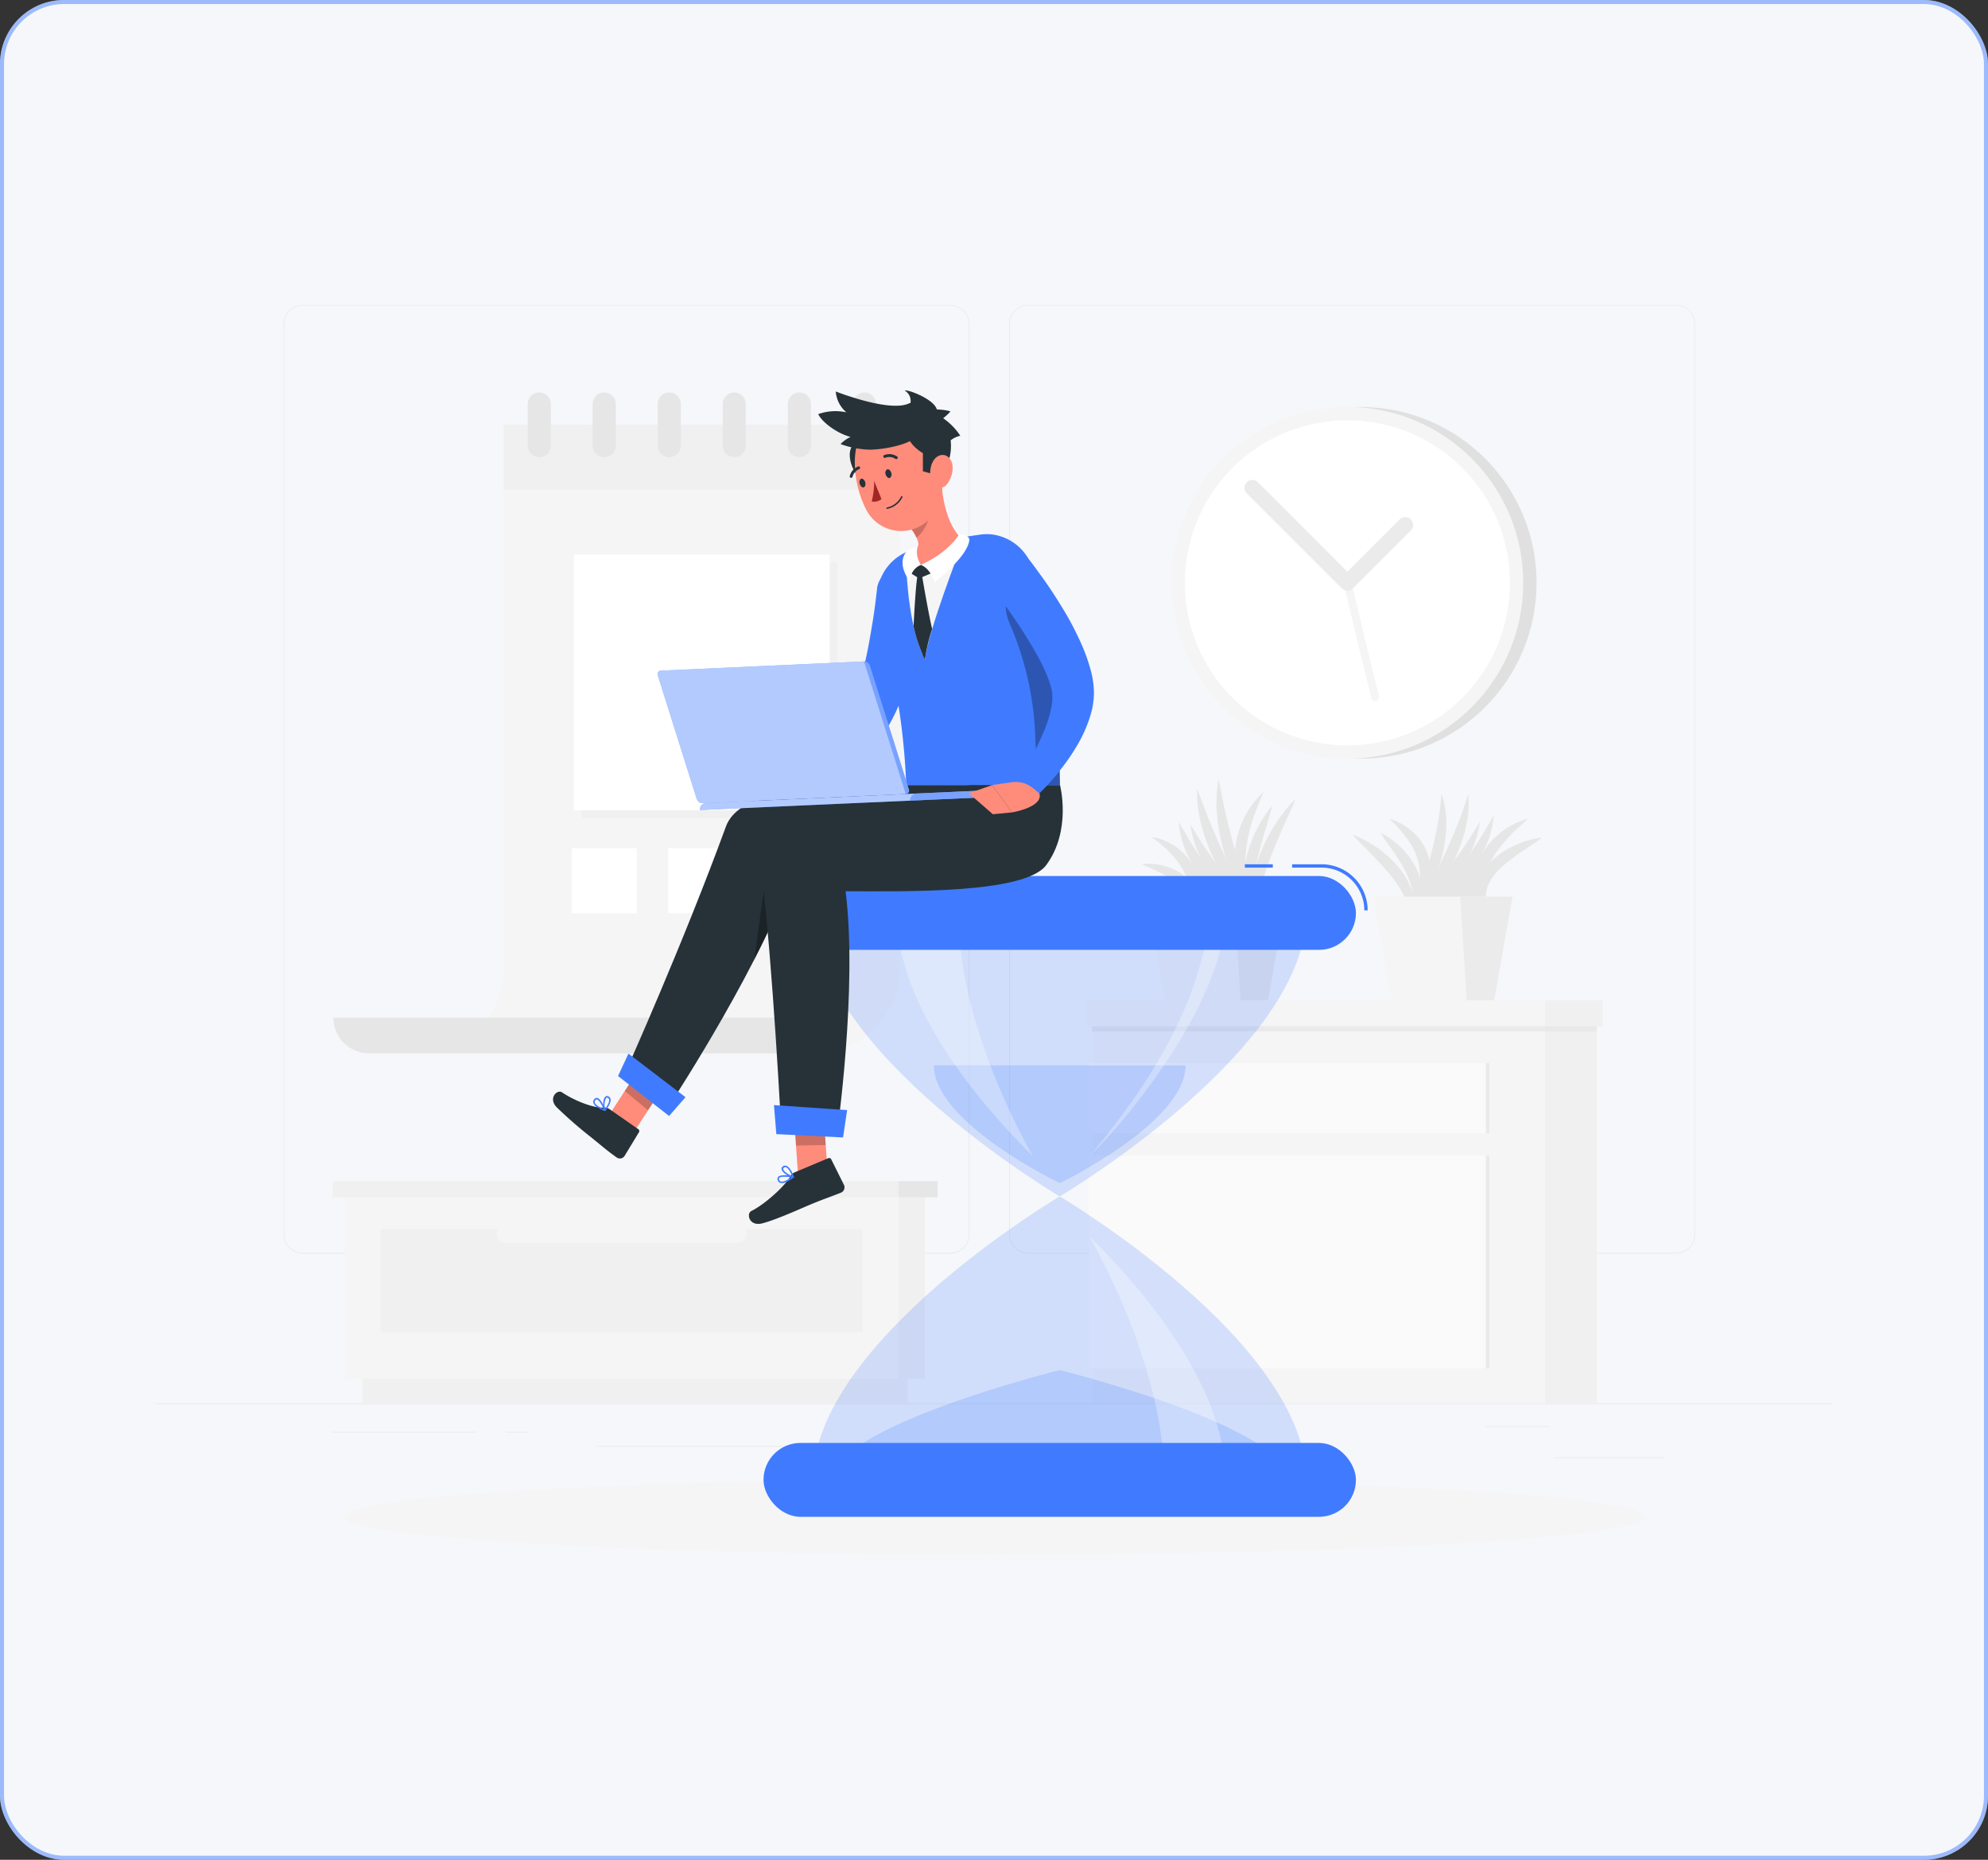 <svg xmlns="http://www.w3.org/2000/svg" width="496" height="464" viewBox="0 0 496 464">
  <rect x="0" y="0" width="496" height="464" fill="#333333" stroke="none"/>
  <g id="Group_12711" data-name="Group 12711" transform="translate(-1072 -2729)">
    <g id="Rectangle_27417" data-name="Rectangle 27417" transform="translate(1072 2729)" fill="#f5f7fa" stroke="rgba(64,123,255,0.49)" stroke-width="1">
      <rect width="496" height="464" rx="16" stroke="none"/>
      <rect x="0.5" y="0.5" width="495" height="463" rx="15.5" fill="none"/>
    </g>
    <g id="Work_time-rafiki" data-name="Work time-rafiki" transform="translate(1110.759 2750.09)">
      <g id="freepik--background-complete--inject-2" transform="translate(0 55)">
        <rect id="Rectangle_27425" data-name="Rectangle 27425" width="418.482" height="0.209" transform="translate(0 274.022)" fill="#ebebeb"/>
        <rect id="Rectangle_27426" data-name="Rectangle 27426" width="27.72" height="0.209" transform="translate(348.83 287.489)" fill="#ebebeb"/>
        <rect id="Rectangle_27427" data-name="Rectangle 27427" width="7.273" height="0.209" transform="translate(269.946 289.766)" fill="#ebebeb"/>
        <rect id="Rectangle_27428" data-name="Rectangle 27428" width="16.061" height="0.209" transform="translate(331.932 279.722)" fill="#ebebeb"/>
        <rect id="Rectangle_27429" data-name="Rectangle 27429" width="36.149" height="0.209" transform="translate(43.907 281.128)" fill="#ebebeb"/>
        <rect id="Rectangle_27430" data-name="Rectangle 27430" width="5.298" height="0.209" transform="translate(87.513 281.128)" fill="#ebebeb"/>
        <rect id="Rectangle_27431" data-name="Rectangle 27431" width="78.407" height="0.209" transform="translate(110.036 284.66)" fill="#ebebeb"/>
        <path id="Path_54044" data-name="Path 54044" d="M204.59,291.694H42.981a4.779,4.779,0,0,1-4.771-4.779V59.737A4.779,4.779,0,0,1,42.981,55H204.59a4.779,4.779,0,0,1,4.779,4.779V286.915A4.779,4.779,0,0,1,204.59,291.694ZM42.981,55.167a4.57,4.57,0,0,0-4.561,4.57V286.915a4.57,4.57,0,0,0,4.561,4.57H204.59a4.578,4.578,0,0,0,4.57-4.57V59.737a4.578,4.578,0,0,0-4.57-4.57Z" transform="translate(-6.23 -55)" fill="#ebebeb"/>
        <path id="Path_54045" data-name="Path 54045" d="M420.9,291.694H259.279a4.787,4.787,0,0,1-4.779-4.779V59.737A4.787,4.787,0,0,1,259.279,55H420.9a4.779,4.779,0,0,1,4.762,4.737V286.915A4.779,4.779,0,0,1,420.9,291.694ZM259.279,55.167a4.578,4.578,0,0,0-4.57,4.57V286.915a4.578,4.578,0,0,0,4.57,4.57H420.9a4.578,4.578,0,0,0,4.57-4.57V59.737a4.578,4.578,0,0,0-4.57-4.57Z" transform="translate(-41.492 -55)" fill="#ebebeb"/>
        <circle id="Ellipse_4306" data-name="Ellipse 4306" cx="43.874" cy="43.874" r="43.874" transform="translate(256.865 25.452)" fill="#e0e0e0"/>
        <circle id="Ellipse_4307" data-name="Ellipse 4307" cx="43.874" cy="43.874" r="43.874" transform="translate(253.533 25.452)" fill="#f5f5f5"/>
        <circle id="Ellipse_4308" data-name="Ellipse 4308" cx="40.551" cy="40.551" r="40.551" transform="translate(240.064 69.331) rotate(-45)" fill="#fff"/>
        <path id="Path_54046" data-name="Path 54046" d="M362.064,167.158a.979.979,0,0,1-.954-.753L354.2,137.881a.988.988,0,0,1,1.917-.469l6.9,28.532a.988.988,0,0,1-.728,1.188,1.037,1.037,0,0,1-.226.025Z" transform="translate(-57.743 -68.32)" fill="#f5f5f5"/>
        <path id="Path_54047" data-name="Path 54047" d="M350.335,134.792a1.959,1.959,0,0,1-1.389-.578l-23.728-23.728a1.968,1.968,0,0,1,2.787-2.779l22.33,22.339,13.032-13.032a1.968,1.968,0,1,1,2.779,2.787l-14.421,14.413A1.967,1.967,0,0,1,350.335,134.792Z" transform="translate(-52.928 -63.499)" fill="#ebebeb"/>
        <rect id="Rectangle_27432" data-name="Rectangle 27432" width="6.612" height="45.28" transform="translate(192 267.912) rotate(180)" fill="#f0f0f0"/>
        <rect id="Rectangle_27433" data-name="Rectangle 27433" width="135.99" height="6.11" transform="translate(187.639 274.022) rotate(180)" fill="#f0f0f0"/>
        <rect id="Rectangle_27434" data-name="Rectangle 27434" width="138.108" height="45.28" transform="translate(47.28 222.633)" fill="#f5f5f5"/>
        <rect id="Rectangle_27435" data-name="Rectangle 27435" width="120.238" height="25.862" transform="translate(56.211 230.517)" fill="#f0f0f0"/>
        <rect id="Rectangle_27436" data-name="Rectangle 27436" width="62.471" height="4.335" rx="2.168" transform="translate(147.574 233.974) rotate(180)" fill="#f5f5f5"/>
        <rect id="Rectangle_27437" data-name="Rectangle 27437" width="141.137" height="4.043" transform="translate(185.388 222.633) rotate(180)" fill="#f0f0f0"/>
        <rect id="Rectangle_27438" data-name="Rectangle 27438" width="9.784" height="4.043" transform="translate(185.388 218.59)" fill="#e6e6e6"/>
        <rect id="Rectangle_27439" data-name="Rectangle 27439" width="12.889" height="99.197" transform="translate(346.746 174.825)" fill="#f0f0f0"/>
        <rect id="Rectangle_27440" data-name="Rectangle 27440" width="112.814" height="99.197" transform="translate(346.746 274.022) rotate(180)" fill="#f5f5f5"/>
        <rect id="Rectangle_27441" data-name="Rectangle 27441" width="99.046" height="53.055" transform="translate(331.949 265.309) rotate(180)" fill="#fafafa"/>
        <rect id="Rectangle_27442" data-name="Rectangle 27442" width="99.046" height="17.467" transform="translate(331.949 206.63) rotate(180)" fill="#fafafa"/>
        <rect id="Rectangle_27443" data-name="Rectangle 27443" width="0.887" height="53.055" transform="translate(331.949 212.254)" fill="#e6e6e6" opacity="0.7"/>
        <rect id="Rectangle_27444" data-name="Rectangle 27444" width="0.887" height="17.467" transform="translate(331.949 189.162)" fill="#e6e6e6" opacity="0.7"/>
        <rect id="Rectangle_27445" data-name="Rectangle 27445" width="125.988" height="2.243" transform="translate(233.647 179.01)" fill="#e6e6e6" opacity="0.7"/>
        <rect id="Rectangle_27446" data-name="Rectangle 27446" width="14.396" height="6.486" transform="translate(346.746 173.469)" fill="#f0f0f0"/>
        <rect id="Rectangle_27447" data-name="Rectangle 27447" width="114.321" height="6.486" transform="translate(346.746 179.956) rotate(180)" fill="#f5f5f5"/>
        <path id="Path_54048" data-name="Path 54048" d="M328.6,233.385a10.42,10.42,0,0,1-1.507-4.034,20.339,20.339,0,0,1-.218-4.335,28.58,28.58,0,0,1,1.825-8.42,41.708,41.708,0,0,1,1.674-3.934c.67-1.255,1.339-2.511,2.092-3.708s1.582-2.352,2.436-3.473a33.665,33.665,0,0,1,2.812-3.18,41.254,41.254,0,0,1-1.674,3.892c-.611,1.272-1.088,2.553-1.674,3.791l-1.624,3.766-.745,1.9-.385.946-.335.954a51.7,51.7,0,0,0-2.268,7.734,29.061,29.061,0,0,0-.586,3.992A15.443,15.443,0,0,0,328.6,233.385Z" transform="translate(-53.287 -79.015)" fill="#e6e6e6"/>
        <path id="Path_54049" data-name="Path 54049" d="M307.006,238.746a21.551,21.551,0,0,0-.527-6.018,11.936,11.936,0,0,0-2.452-4.888,16.513,16.513,0,0,0-4.419-3.482c-1.716-1-3.607-1.774-5.557-2.7a15.317,15.317,0,0,1,6.428.686,13.986,13.986,0,0,1,3.047,1.423,12.279,12.279,0,0,1,2.62,2.268,10.629,10.629,0,0,1,2.511,6.386,10.805,10.805,0,0,1-1.649,6.319Z" transform="translate(-47.94 -82.158)" fill="#e6e6e6"/>
        <path id="Path_54050" data-name="Path 54050" d="M308.192,237.144a55.491,55.491,0,0,0-.661-7.031,27.52,27.52,0,0,0-1.833-6.453,20.314,20.314,0,0,0-3.549-5.557,32.566,32.566,0,0,0-5.29-4.553,14.588,14.588,0,0,1,6.779,2.946,15.451,15.451,0,0,1,4.612,6.06,18.162,18.162,0,0,1,1.448,7.39A17.459,17.459,0,0,1,308.192,237.144Z" transform="translate(-48.399 -80.849)" fill="#e6e6e6"/>
        <path id="Path_54051" data-name="Path 54051" d="M325.767,230.061a39.337,39.337,0,0,1-4.6-7.625,54.685,54.685,0,0,1-3.105-8.37,47.464,47.464,0,0,1-1.615-8.8,32.532,32.532,0,0,1,.41-8.922c.611,2.938,1.08,5.775,1.749,8.6s1.339,5.6,2.134,8.37,1.6,5.541,2.461,8.311S324.939,227.2,325.767,230.061Z" transform="translate(-51.569 -78.043)" fill="#e6e6e6"/>
        <path id="Path_54052" data-name="Path 54052" d="M324.072,230.313a40.173,40.173,0,0,1-5.507-6.7,55.455,55.455,0,0,1-4.185-7.591,47.041,47.041,0,0,1-2.879-8.211,32.03,32.03,0,0,1-.962-8.646c1.055,2.729,1.967,5.373,3.047,7.976s2.151,5.181,3.348,7.734,2.352,5.1,3.574,7.658S322.908,227.652,324.072,230.313Z" transform="translate(-50.627 -78.505)" fill="#e6e6e6"/>
        <path id="Path_54053" data-name="Path 54053" d="M326.863,234.74a31.388,31.388,0,0,1-6.486-4.57,42.306,42.306,0,0,1-5.382-5.859,36.6,36.6,0,0,1-4.185-6.8,25.739,25.739,0,0,1-2.26-7.625c1.44,2.251,2.712,4.453,4.185,6.553s2.9,4.185,4.461,6.185,3.13,4.009,4.754,6S325.222,232.647,326.863,234.74Z" transform="translate(-50.304 -80.253)" fill="#e6e6e6"/>
        <path id="Path_54054" data-name="Path 54054" d="M321.749,231.957a22.951,22.951,0,0,1-6.26-3.85,30.757,30.757,0,0,1-5.022-5.373,32.841,32.841,0,0,1-2.042-3.088,30.54,30.54,0,0,1-1.615-3.348,23.007,23.007,0,0,1-1.749-7.148c1.314,2.1,2.394,4.185,3.7,6.143.586,1.013,1.289,1.95,1.9,2.938a31.868,31.868,0,0,0,2.042,2.829q2.076,2.8,4.352,5.482C318.527,228.358,320.075,230.124,321.749,231.957Z" transform="translate(-49.736 -80.132)" fill="#e6e6e6"/>
        <path id="Path_54055" data-name="Path 54055" d="M328.482,232.586a7.642,7.642,0,0,1-2.511-3,14.07,14.07,0,0,1-1.214-3.783,21.05,21.05,0,0,1,.218-7.834,37.885,37.885,0,0,1,1-3.741c.477-1.2.9-2.41,1.473-3.557a38.247,38.247,0,0,1,1.85-3.348,37.467,37.467,0,0,1,2.251-3.1c-.268,1.264-.644,2.461-1,3.658s-.661,2.4-1.055,3.565-.628,2.369-.988,3.532l-.41,1.766c-.142.586-.31,1.172-.393,1.766a33.762,33.762,0,0,0-.77,7.072,18.09,18.09,0,0,0,.318,3.54A10.755,10.755,0,0,0,328.482,232.586Z" transform="translate(-52.903 -79.33)" fill="#e6e6e6"/>
        <path id="Path_54056" data-name="Path 54056" d="M326.48,229.259a16.556,16.556,0,0,1-3.875-6.93,20.665,20.665,0,0,1-.728-8.068c.042-.678.209-1.339.318-2.009l.193-1,.293-.971c.218-.644.4-1.289.644-1.917s.561-1.23.837-1.833l.452-.9.544-.837,1.1-1.674a30.611,30.611,0,0,1,2.67-2.921c-.435,1.264-1.013,2.41-1.481,3.6l-.661,1.783-.335.837-.268.9c-.176.594-.36,1.188-.552,1.774l-.41,1.8-.218.9-.126.9c-.075.6-.226,1.205-.259,1.808a31.09,31.09,0,0,0,.1,7.323,34.636,34.636,0,0,0,1.758,7.432Z" transform="translate(-52.458 -78.673)" fill="#e6e6e6"/>
        <path id="Path_54057" data-name="Path 54057" d="M320.844,231.621,308.85,220.95l1.774,14.488Z" transform="translate(-50.353 -82.056)" fill="#e6e6e6"/>
        <path id="Path_54058" data-name="Path 54058" d="M295.56,231.37h34.8L325.8,257.224H300.121Z" transform="translate(-48.187 -83.755)" fill="#f5f5f5"/>
        <path id="Path_54059" data-name="Path 54059" d="M321.54,231.37H334.6l-4.561,25.854H323.18Z" transform="translate(-52.422 -83.755)" fill="#ebebeb"/>
        <path id="Path_54060" data-name="Path 54060" d="M371.08,235.157a9.39,9.39,0,0,0-.142-3.432,14.229,14.229,0,0,0-1.029-3.122,25.948,25.948,0,0,0-3.54-5.574c-.318-.46-.728-.837-1.088-1.281s-.728-.837-1.113-1.281c-.837-.837-1.557-1.674-2.385-2.511s-1.624-1.674-2.461-2.511-1.674-1.674-2.511-2.586c1.13.427,2.2.954,3.289,1.49a35.268,35.268,0,0,1,3.072,1.9,16.814,16.814,0,0,1,1.44,1.1c.469.385.929.787,1.389,1.18a29.3,29.3,0,0,1,2.511,2.687,17.576,17.576,0,0,1,3.44,6.62,11.409,11.409,0,0,1,.326,3.766,6.763,6.763,0,0,1-1.2,3.549Z" transform="translate(-58.173 -80.737)" fill="#e6e6e6"/>
        <path id="Path_54061" data-name="Path 54061" d="M396.8,231.79a6.253,6.253,0,0,1-1.883-2.862,7.811,7.811,0,0,1-.377-1.766,8.446,8.446,0,0,1,0-.921,3.7,3.7,0,0,1,.084-.912,11.332,11.332,0,0,1,3.549-6.16c.419-.41.9-.737,1.339-1.1a10.654,10.654,0,0,1,1.406-.988c.485-.285.971-.578,1.473-.837.243-.134.485-.285.745-.4l.77-.326c.519-.218,1.038-.418,1.557-.619a10.628,10.628,0,0,1,1.59-.5,31.505,31.505,0,0,1,3.273-.67,29.972,29.972,0,0,1-2.7,1.908c-.46.276-.9.586-1.331.9s-.837.6-1.322.9c-.912.544-1.674,1.239-2.511,1.825a11.047,11.047,0,0,0-1.189.962,13.7,13.7,0,0,0-1.155.988,12.948,12.948,0,0,0-3.348,4.654,10.367,10.367,0,0,0-.385,1.373,9.432,9.432,0,0,0-.117,1.465A9.207,9.207,0,0,0,396.8,231.79Z" transform="translate(-64.321 -80.877)" fill="#e6e6e6"/>
        <path id="Path_54062" data-name="Path 54062" d="M395.713,230.864A11.332,11.332,0,0,1,393.37,224a14.228,14.228,0,0,1,1.875-7.256l1-1.59c.385-.494.8-.963,1.205-1.431l.628-.695.686-.6,1.406-1.18a32.919,32.919,0,0,1,3.088-1.9,33.369,33.369,0,0,1,3.348-1.306,30.287,30.287,0,0,1-2.569,2.427c-.9.753-1.624,1.615-2.41,2.41-.368.435-.728.837-1.1,1.264l-.561.611-.477.67c-.318.444-.67.837-.979,1.306l-.837,1.381a17.86,17.86,0,0,0-2.118,6.018,19.1,19.1,0,0,0,.159,6.738Z" transform="translate(-64.133 -79.951)" fill="#e6e6e6"/>
        <path id="Path_54063" data-name="Path 54063" d="M375.14,230.9c.695-2.586,1.448-5.08,2.176-7.533s1.44-4.955,2.092-7.432,1.2-4.972,1.674-7.533a75.65,75.65,0,0,0,.962-7.734,22.6,22.6,0,0,1,1.222,7.951,37.519,37.519,0,0,1-1.163,7.968,43.27,43.27,0,0,1-2.754,7.533A32.91,32.91,0,0,1,375.14,230.9Z" transform="translate(-61.161 -78.749)" fill="#e6e6e6"/>
        <path id="Path_54064" data-name="Path 54064" d="M376.18,230.509c1.088-2.511,2.26-5.022,3.415-7.424s2.318-4.846,3.432-7.273,2.184-4.863,3.18-7.332,1.85-5.022,2.687-7.65a25.4,25.4,0,0,1-.594,8.294,43.609,43.609,0,0,1-2.737,7.851,52.03,52.03,0,0,1-4.076,7.2,37.922,37.922,0,0,1-5.306,6.336Z" transform="translate(-61.331 -78.775)" fill="#e6e6e6"/>
        <path id="Path_54065" data-name="Path 54065" d="M372.11,235.018c1.632-2.243,3.348-4.361,5.022-6.478s3.348-4.185,4.972-6.319,3.214-4.252,4.737-6.445,2.913-4.453,4.327-6.846a25.46,25.46,0,0,1-2.436,7.951,43.423,43.423,0,0,1-4.419,7.039,52.126,52.126,0,0,1-5.583,6.1,38.027,38.027,0,0,1-6.62,5Z" transform="translate(-60.667 -80.096)" fill="#e6e6e6"/>
        <path id="Path_54066" data-name="Path 54066" d="M378.23,231.079c1.6-2,3.2-3.892,4.771-5.809s3.1-3.817,4.587-5.75,2.871-3.925,4.185-5.959,2.511-4.185,3.8-6.411A22.236,22.236,0,0,1,393.7,214.6a32.57,32.57,0,0,1-3.942,6.612,38.5,38.5,0,0,1-5.239,5.583,28.842,28.842,0,0,1-6.286,4.285Z" transform="translate(-61.665 -79.806)" fill="#e6e6e6"/>
        <path id="Path_54067" data-name="Path 54067" d="M372.014,234.252a12.111,12.111,0,0,0,1.272-5.859,14.614,14.614,0,0,0-1.456-5.574l-.285-.678-.36-.653-.7-1.322c-.561-.837-1.063-1.733-1.674-2.595s-1.163-1.724-1.783-2.586a32.189,32.189,0,0,1-1.816-2.7,30.428,30.428,0,0,1,2.8,1.741,28.692,28.692,0,0,1,2.511,2.151,13.04,13.04,0,0,1,1.113,1.239q.536.644,1.055,1.306l.9,1.448.427.737.352.787a12.069,12.069,0,0,1,1.088,6.83A8.37,8.37,0,0,1,372.014,234.252Z" transform="translate(-59.542 -80.644)" fill="#e6e6e6"/>
        <path id="Path_54068" data-name="Path 54068" d="M374.008,230.907a31.569,31.569,0,0,0,1.406-6.386,16.513,16.513,0,0,0-.444-6.043,13.989,13.989,0,0,0-1.088-2.8,16.939,16.939,0,0,0-1.624-2.62,44.092,44.092,0,0,0-4.369-4.9,14.949,14.949,0,0,1,6,3.448,13.174,13.174,0,0,1,2.293,2.779,12.462,12.462,0,0,1,1.473,3.348,13.249,13.249,0,0,1-.109,7.206A13.392,13.392,0,0,1,374.008,230.907Z" transform="translate(-59.979 -79.969)" fill="#e6e6e6"/>
        <path id="Path_54069" data-name="Path 54069" d="M380.09,230.521l13.09-12.571-.527,12.328Z" transform="translate(-61.968 -81.567)" fill="#e6e6e6"/>
        <path id="Path_54070" data-name="Path 54070" d="M362.98,231.37h34.8l-4.561,25.854H367.541Z" transform="translate(-59.178 -83.755)" fill="#f5f5f5"/>
        <path id="Path_54071" data-name="Path 54071" d="M388.95,231.37h13.065l-4.561,25.854H390.6Z" transform="translate(-63.413 -83.755)" fill="#ebebeb"/>
        <path id="Path_54072" data-name="Path 54072" d="M99.729,90.72V226.308A21.259,21.259,0,0,1,78.47,247.567h98.762A21.267,21.267,0,0,0,198.5,226.308V90.72Z" transform="translate(-12.793 -60.824)" fill="#f5f5f5"/>
        <rect id="Rectangle_27448" data-name="Rectangle 27448" width="63.819" height="63.819" transform="translate(106.387 64.22)" fill="#f0f0f0"/>
        <rect id="Rectangle_27449" data-name="Rectangle 27449" width="63.819" height="63.819" transform="translate(104.428 62.253)" fill="#fff"/>
        <rect id="Rectangle_27450" data-name="Rectangle 27450" width="16.229" height="16.229" transform="translate(103.867 135.521)" fill="#fff"/>
        <rect id="Rectangle_27451" data-name="Rectangle 27451" width="16.229" height="16.229" transform="translate(152.01 135.521)" fill="#fff"/>
        <rect id="Rectangle_27452" data-name="Rectangle 27452" width="16.229" height="16.229" transform="translate(127.938 135.521)" fill="#fff"/>
        <rect id="Rectangle_27453" data-name="Rectangle 27453" width="98.787" height="16.137" transform="translate(86.936 29.896)" fill="#f0f0f0"/>
        <path id="Path_54073" data-name="Path 54073" d="M111,83.968V94.329a2.879,2.879,0,0,0,2.888,2.888h0a2.888,2.888,0,0,0,2.888-2.888V83.968a2.9,2.9,0,0,0-2.888-2.888h0A2.888,2.888,0,0,0,111,83.968Z" transform="translate(-18.097 -59.252)" fill="#e6e6e6"/>
        <path id="Path_54074" data-name="Path 54074" d="M207.92,83.968V94.329a2.888,2.888,0,0,0,2.888,2.888h0a2.879,2.879,0,0,0,2.888-2.888V83.968a2.888,2.888,0,0,0-2.888-2.888h0A2.9,2.9,0,0,0,207.92,83.968Z" transform="translate(-33.898 -59.252)" fill="#e6e6e6"/>
        <path id="Path_54075" data-name="Path 54075" d="M188.53,83.968V94.329a2.888,2.888,0,0,0,2.888,2.888h0a2.888,2.888,0,0,0,2.888-2.888V83.968a2.9,2.9,0,0,0-2.871-2.888h0A2.9,2.9,0,0,0,188.53,83.968Z" transform="translate(-30.737 -59.252)" fill="#e6e6e6"/>
        <path id="Path_54076" data-name="Path 54076" d="M169.14,83.968V94.329a2.879,2.879,0,0,0,2.888,2.888h0a2.879,2.879,0,0,0,2.854-2.888V83.968A2.888,2.888,0,0,0,172,81.08h0A2.888,2.888,0,0,0,169.14,83.968Z" transform="translate(-27.576 -59.252)" fill="#e6e6e6"/>
        <path id="Path_54077" data-name="Path 54077" d="M149.75,83.968V94.329a2.879,2.879,0,0,0,2.879,2.888h0a2.879,2.879,0,0,0,2.888-2.888V83.968a2.888,2.888,0,0,0-2.888-2.888h0A2.888,2.888,0,0,0,149.75,83.968Z" transform="translate(-24.415 -59.252)" fill="#e6e6e6"/>
        <path id="Path_54078" data-name="Path 54078" d="M130.35,83.968V94.329a2.888,2.888,0,0,0,2.888,2.888h0a2.888,2.888,0,0,0,2.888-2.888V83.968a2.9,2.9,0,0,0-2.888-2.888h0A2.9,2.9,0,0,0,130.35,83.968Z" transform="translate(-21.252 -59.252)" fill="#e6e6e6"/>
        <path id="Path_54079" data-name="Path 54079" d="M164.217,267.44a8.9,8.9,0,0,0,8.9,8.9H61.957a8.9,8.9,0,0,1-8.9-8.9Z" transform="translate(-8.651 -89.635)" fill="#e6e6e6"/>
      </g>
      <g id="freepik--Shadow--inject-2" transform="translate(46.962 347.871)">
        <ellipse id="freepik--path--inject-2" cx="162.279" cy="9.474" rx="162.279" ry="9.474" fill="#f5f5f5"/>
      </g>
      <g id="freepik--Hourglass--inject-2" transform="translate(151.733 194.539)">
        <path id="Path_54080" data-name="Path 54080" d="M257.609,320.73S196.1,357.046,196.1,391.454H319.134C319.125,357.046,257.609,320.73,257.609,320.73Z" transform="translate(-183.705 -237.862)" fill="#407bff" opacity="0.2"/>
        <path id="Path_54081" data-name="Path 54081" d="M258.526,372.5s-56.8,14.069-56.8,27.394H315.323C315.323,386.569,258.526,372.5,258.526,372.5Z" transform="translate(-184.622 -246.302)" fill="#407bff" opacity="0.2"/>
        <path id="Path_54082" data-name="Path 54082" d="M278.51,332.71c11.55,11.358,34,36.525,34,60.7H297.116C297.116,369.235,284.829,344.068,278.51,332.71Z" transform="translate(-197.14 -239.815)" fill="#fff" opacity="0.3"/>
        <path id="Path_54083" data-name="Path 54083" d="M257.609,306.954S196.1,270.638,196.1,236.23H319.134C319.125,270.638,257.609,306.954,257.609,306.954Z" transform="translate(-183.705 -224.086)" fill="#407bff" opacity="0.2"/>
        <path id="Path_54084" data-name="Path 54084" d="M263.473,311.047s-31.4-15.065-31.4-29.377h62.814C294.884,295.957,263.473,311.047,263.473,311.047Z" transform="translate(-189.569 -231.494)" fill="#407bff" opacity="0.2"/>
        <path id="Path_54085" data-name="Path 54085" d="M254.964,296.927C243.422,285.569,221,260.4,221,236.23h15.392C236.358,260.4,248.62,285.569,254.964,296.927Z" transform="translate(-187.764 -224.086)" fill="#fff" opacity="0.3"/>
        <path id="Path_54086" data-name="Path 54086" d="M278.51,296.927c11.55-11.358,33.437-39.438,34-60.7h-4.1C306.481,262.151,287.65,285.937,278.51,296.927Z" transform="translate(-197.14 -224.086)" fill="#fff" opacity="0.3"/>
        <rect id="Rectangle_27454" data-name="Rectangle 27454" width="6.972" height="0.837" transform="translate(120.096)" fill="#407bff"/>
        <path id="Path_54087" data-name="Path 54087" d="M357.718,233.22h-.837a10.671,10.671,0,0,0-10.655-10.663H338.87v-.837h7.357A11.517,11.517,0,0,1,357.718,233.22Z" transform="translate(-206.981 -221.72)" fill="#407bff"/>
        <rect id="Rectangle_27455" data-name="Rectangle 27455" width="147.808" height="18.43" rx="9.215" transform="translate(0 2.929)" fill="#407bff"/>
        <rect id="Rectangle_27456" data-name="Rectangle 27456" width="147.808" height="18.43" rx="9.215" transform="translate(0 144.376)" fill="#407bff"/>
      </g>
      <g id="freepik--Character--inject-2" transform="translate(99.228 76.306)">
        <path id="Path_54088" data-name="Path 54088" d="M139.615,300.645l-5.675-5.039,9.675-14.856,5.675,5.03Z" transform="translate(-121.065 -113.111)" fill="#ff8b7b"/>
        <path id="Path_54089" data-name="Path 54089" d="M132.6,293.836l7.215,5.022a.552.552,0,0,1,.176.762l-3.616,5.959a1.389,1.389,0,0,1-1.917.36c-2.511-1.783-3.44-2.653-6.445-5.08a111.566,111.566,0,0,1-8.537-7.441c-2.226-2.31.126-4.545,1.306-3.75,2.787,1.892,7.633,3.976,10.437,3.808A2.176,2.176,0,0,1,132.6,293.836Z" transform="translate(-118.557 -114.538)" fill="#263238"/>
        <path id="Path_54090" data-name="Path 54090" d="M150.258,285.789l-5.675-5.039-4.654,7.156,5.817,4.829Z" transform="translate(-122.042 -113.111)" opacity="0.2"/>
        <path id="Path_54091" data-name="Path 54091" d="M208.1,198.058s-38.082-2.6-42.8,10.3c-10.738,29.344-24.707,60.471-24.707,60.471l11.224,8.127s23.728-36.282,30.968-59.575c14.647,3.557,41.128,6.6,49.657-3.2,7.282-8.37,1.833-16.128,1.833-16.128Z" transform="translate(-122.149 -99.594)" fill="#263238"/>
        <path id="Path_54092" data-name="Path 54092" d="M181.682,225.35c-.887,3.582-2.235,13.843-3.072,20.648,1.85-3.582,3.607-7.215,5.189-10.763Z" transform="translate(-128.348 -104.079)" opacity="0.3"/>
        <path id="Path_54093" data-name="Path 54093" d="M150.66,293.728l-12.73-9.977,2.6-5.591,14.228,10.872Z" transform="translate(-121.716 -112.689)" fill="#407bff"/>
        <path id="Path_54094" data-name="Path 54094" d="M131.5,293.678a10.24,10.24,0,0,0,1.875.963.184.184,0,0,0,.234-.234c-.109-.285-1.063-2.787-2.059-3.03a.7.7,0,0,0-.644.184,1.021,1.021,0,0,0-.377.946A2.143,2.143,0,0,0,131.5,293.678Zm1.615.46c-1.314-.569-2.134-1.2-2.226-1.674a.653.653,0,0,1,.268-.611.318.318,0,0,1,.31-.092C132,291.9,132.7,293.143,133.114,294.139Z" transform="translate(-120.507 -114.841)" fill="#407bff"/>
        <path id="Path_54095" data-name="Path 54095" d="M133.82,294.527a.151.151,0,0,0,.084,0,.193.193,0,0,0,.167-.067c.059-.067,1.481-1.816,1.272-2.9a.921.921,0,0,0-.494-.644.7.7,0,0,0-.837.075c-.636.594-.611,2.6-.234,3.432A.226.226,0,0,0,133.82,294.527Zm.929-3.206a.544.544,0,0,1,.234.352c.126.636-.552,1.733-1,2.335a3.707,3.707,0,0,1,.251-2.712c.084-.075.2-.151.444,0Z" transform="translate(-120.995 -114.752)" fill="#407bff"/>
        <path id="Path_54096" data-name="Path 54096" d="M198.809,311.475l-7.323,1.465-1.356-19.61,7.441.234Z" transform="translate(-130.226 -115.162)" fill="#ff8b7b"/>
        <path id="Path_54097" data-name="Path 54097" d="M188.339,312.862l8.37-3.524a.569.569,0,0,1,.77.276l3.2,6.428a1.439,1.439,0,0,1-.745,1.875c-2.929,1.18-4.386,1.59-8.06,3.147-2.26.954-8.37,3.716-11.634,4.528s-4-2.461-2.678-3.1c3.13-1.507,8.319-6.1,9.717-8.637A2.318,2.318,0,0,1,188.339,312.862Z" transform="translate(-128.075 -117.763)" fill="#263238"/>
        <path id="Path_54098" data-name="Path 54098" d="M187.642,316.11a10.273,10.273,0,0,0,1.866-1.1.185.185,0,0,0-.075-.335c-.3-.067-3.013-.611-3.775.126a.7.7,0,0,0-.193.661,1.029,1.029,0,0,0,.611.837A2.193,2.193,0,0,0,187.642,316.11Zm1.281-1.155c-1.214.837-2.21,1.2-2.7,1a.661.661,0,0,1-.385-.569.335.335,0,0,1,.084-.326C186.328,314.67,187.835,314.771,188.923,314.955Z" transform="translate(-129.463 -118.599)" fill="#407bff"/>
        <path id="Path_54099" data-name="Path 54099" d="M189.665,314.563a.259.259,0,0,0,.075-.059.193.193,0,0,0,0-.176c0-.092-.77-2.3-1.825-2.712a.929.929,0,0,0-.837.075.7.7,0,0,0-.4.787c.167.837,1.933,1.967,2.862,2.092A.167.167,0,0,0,189.665,314.563Zm-2.285-2.586a.561.561,0,0,1,.435,0c.628.243,1.205,1.44,1.49,2.159-.837-.276-2.118-1.138-2.226-1.724a.383.383,0,0,1,.226-.385Z" transform="translate(-129.661 -118.133)" fill="#407bff"/>
        <path id="Path_54100" data-name="Path 54100" d="M197.579,293.573l-7.449-.243.711,10.244,7.415-.134Z" transform="translate(-130.226 -115.162)" opacity="0.2"/>
        <path id="Path_54101" data-name="Path 54101" d="M233.124,198.1s-54.4,5.147-52.444,21.527c2.862,23.628,4.955,65,4.955,65l13.868.544s5.206-36.374,2.159-60.571c14.086,0,44.686.745,50.067-6.537,6.386-8.637,3.432-19.962,3.432-19.962Z" transform="translate(-128.677 -99.636)" fill="#263238"/>
        <path id="Path_54102" data-name="Path 54102" d="M201.651,301.578,185,300.75l-.594-7.24,18.254,1.255Z" transform="translate(-129.294 -115.191)" fill="#407bff"/>
        <path id="Path_54103" data-name="Path 54103" d="M220.28,139.606c-.117,1.5-.251,2.829-.435,4.227s-.36,2.762-.577,4.143c-.4,2.754-.954,5.49-1.573,8.244a77.54,77.54,0,0,1-2.335,8.269,44.067,44.067,0,0,1-3.791,8.37,20.924,20.924,0,0,1-3.348,4.26,12.88,12.88,0,0,1-1.08.9c-.343.285-.686.527-1.038.77a21.356,21.356,0,0,1-2.084,1.3,40.524,40.524,0,0,1-8.37,3.406c-1.381.427-2.77.77-4.185,1.08s-2.762.577-4.185.8a67.33,67.33,0,0,1-8.37.837,2.862,2.862,0,0,1-1-5.583l.109-.042a134.471,134.471,0,0,0,14.421-5.49,39.337,39.337,0,0,0,6.177-3.5c.444-.318.837-.644,1.239-.971.184-.159.377-.318.536-.485a4.736,4.736,0,0,0,.418-.427,11.483,11.483,0,0,0,1.423-2.184,35.992,35.992,0,0,0,2.436-6.436c.678-2.352,1.264-4.8,1.749-7.3s.921-5.022,1.331-7.583.72-5.172,1-7.6v-.142a5.75,5.75,0,0,1,11.433,1.138Z" transform="translate(-127.91 -89.109)" fill="#407bff"/>
        <path id="Path_54104" data-name="Path 54104" d="M179,188l-4.185.259,3.348,7.7s7.24-.159,7.089-3.724l-1.306-1.674A6.813,6.813,0,0,0,179,188Z" transform="translate(-127.73 -97.99)" fill="#ff8b7b"/>
        <path id="Path_54105" data-name="Path 54105" d="M169.34,188.949l3.616,7.081h4.31l-3.348-7.7Z" transform="translate(-126.837 -98.043)" fill="#ff8b7b"/>
        <path id="Path_54106" data-name="Path 54106" d="M226.072,126.072l8.093-1.674,6.445-.929a11.952,11.952,0,0,1,2.787-.126,12.2,12.2,0,0,1,10.663,8.914c1.615,5.859,3.072,13.048,4.185,19.418,1.557,8.847,2.36,22.138,2.511,34.223H222.414c-.837-21.887-5.49-35.989-7.072-44.736a12.236,12.236,0,0,1,6.771-13.216Z" transform="translate(-134.305 -87.443)" fill="#407bff"/>
        <path id="Path_54107" data-name="Path 54107" d="M223.83,131.6c.092,3.6.837,16.43,4.7,23.72.678-6.83,8.788-27.62,8.788-27.62Z" transform="translate(-135.721 -88.159)" fill="#f5f5f5"/>
        <path id="Path_54108" data-name="Path 54108" d="M265.382,158.838h0a1.128,1.128,0,0,0-.05-.4l-.075-.6c-.042-.326-.084-.653-.126-.963l-.126-.9-.126-.837a4.916,4.916,0,0,0-.109-.7c-.084-.536-.167-1.055-.259-1.565-.276-1.565-.569-3.189-.887-4.821v-.134c-.318-1.674-.644-3.289-1-4.921v-.109c-.142-.7-.293-1.389-.452-2.084l-.176-.77-.3-1.331-.251-1.038-.05-.218h0c-.335-1.373-.678-2.72-1.029-3.992l-5.817-3.063c.67,2.569,1.306,5.4,1.908,8.294a8.5,8.5,0,0,0-1.908,1.364c-1.389,1.239-1.339,3.875.05,7a77.378,77.378,0,0,1,6.277,28.214c.176,3.942.285,7.934.335,11.81h5.859C266.905,177.469,266.37,167.124,265.382,158.838Z" transform="translate(-140.563 -88.597)" opacity="0.3"/>
        <path id="Path_54109" data-name="Path 54109" d="M232.512,107.34l-3.289,5.022-4.469,6.821a6.988,6.988,0,0,1,1.381,2.017c.837,1.674,1.49,2.879-1.967,5.231a1.926,1.926,0,0,0-.594,2.176c.2,1.071.837,2.193,4.553,1.532a17.2,17.2,0,0,0,9.357-5.189c1.239-1.247.954-2.176-.243-3.465C233.86,117.844,232.847,112.027,232.512,107.34Z" transform="translate(-135.665 -84.839)" fill="#ff8b7b"/>
        <path id="Path_54110" data-name="Path 54110" d="M224.83,134.362l2.369,1.49,3.85-1.632a6.219,6.219,0,0,0-3.348-1.749A6.629,6.629,0,0,0,224.83,134.362Z" transform="translate(-135.884 -88.936)" fill="#263238"/>
        <path id="Path_54111" data-name="Path 54111" d="M228.21,130.993c1.766.728,2.653,2.369,3.457,4.26,0,0,8.462-6.411,8.637-10.638-.452-1.44-2.569-1.188-2.569-1.188S235.157,127.9,228.21,130.993Z" transform="translate(-136.435 -87.459)" fill="#fff"/>
        <path id="Path_54112" data-name="Path 54112" d="M227.318,131.583a4.294,4.294,0,0,0-2.678,4.185s-3.766-4.419-.7-7.759a11.116,11.116,0,0,1,2.628-.979S225.644,128.871,227.318,131.583Z" transform="translate(-135.542 -88.049)" fill="#fff"/>
        <path id="Path_54113" data-name="Path 54113" d="M228.139,135.68h-1.08c-.352.6-.837,8.453-1.029,12.63a37.389,37.389,0,0,0,2.268,7.106.351.351,0,0,0,0,.084c.059.134.117.259.184.385.117.251.234.5.368.737a47.211,47.211,0,0,1,1.8-7.641C229.545,144.142,228.139,135.68,228.139,135.68Z" transform="translate(-136.079 -89.46)" fill="#263238"/>
        <path id="Path_54114" data-name="Path 54114" d="M226.106,118.533l2.745-4.863c.05.117.117.259.184.393a13.336,13.336,0,0,1,.586,1.866c.5,2.168-1.172,5.248-3.021,6.7-.075-.134-.142-.276-.218-.418a8.37,8.37,0,0,0-1.264-1.942l-.109-.084Z" transform="translate(-135.913 -85.871)" opacity="0.2"/>
        <path id="Path_54115" data-name="Path 54115" d="M209.795,105.241c-.661-2.971,4.068-7.081,4.068-7.081l-5.6-1.95C205.735,98.026,207.376,103.207,209.795,105.241Z" transform="translate(-132.976 -83.025)" fill="#263238"/>
        <path id="Path_54116" data-name="Path 54116" d="M228.906,95.112c1.322,7.432,2.511,11.718-.285,16.463a9.8,9.8,0,0,1-17.35-.5c-3.139-6.127-4.771-17.241,1.615-22.121a9.918,9.918,0,0,1,16.02,6.16Z" transform="translate(-133.222 -81.483)" fill="#ff8b7b"/>
        <path id="Path_54117" data-name="Path 54117" d="M231.569,102.519l-3.515-.963v-4.52s-4.444-2.511-3.758-5.65a34.318,34.318,0,0,1,1.431-5.189s7.047-.452,9.207.452a15.307,15.307,0,0,1-1.816,1.674,16.02,16.02,0,0,1,4.269,4.369,5.859,5.859,0,0,0-2.41,1.163S235.9,100.058,231.569,102.519Z" transform="translate(-135.785 -81.374)" fill="#263238"/>
        <path id="Path_54118" data-name="Path 54118" d="M223.34,80.459c2.586,1.624,1.088,4.6,1.088,4.6l6.922.142C230.981,83.02,224.98,80.351,223.34,80.459Z" transform="translate(-135.641 -80.456)" fill="#263238"/>
        <path id="Path_54119" data-name="Path 54119" d="M221.847,92.047c-.494,1.389-6.1,3.1-11.215,3.264a23.2,23.2,0,0,1-7.466-1.406,8.538,8.538,0,0,1,2.511-1.783c-3.088-.762-7-3.473-8.077-5.683a12.789,12.789,0,0,1,7.03-.452,7.533,7.533,0,0,1-2.653-5.2s13.09,5.189,18.129,3.038c5.474-2.344,9.633,2.051,6.035,5.4S221.847,92.047,221.847,92.047Z" transform="translate(-131.444 -80.511)" fill="#263238"/>
        <path id="Path_54120" data-name="Path 54120" d="M236.571,102.605a6.7,6.7,0,0,1-1.5,4.52c-1.356,1.615-3.465.326-3.95-1.674-.435-1.816.134-4.62,1.917-5.49S236.479,100.571,236.571,102.605Z" transform="translate(-136.887 -83.595)" fill="#ff8b7b"/>
        <path id="Path_54121" data-name="Path 54121" d="M219.079,104.831a1.081,1.081,0,0,1-.335,1.306c-.335.142-.837-.226-1.029-.837a1.059,1.059,0,0,1,.335-1.306C218.385,103.852,218.887,104.212,219.079,104.831Z" transform="translate(-134.711 -84.289)" fill="#263238"/>
        <path id="Path_54122" data-name="Path 54122" d="M211.329,107.632c.184.578,0,1.163-.335,1.3s-.837-.218-1.029-.837,0-1.163.335-1.3S211.137,107.046,211.329,107.632Z" transform="translate(-133.448 -84.746)" fill="#263238"/>
        <path id="Path_54123" data-name="Path 54123" d="M214.143,107.43a19.584,19.584,0,0,1-.6,5.139,2.938,2.938,0,0,0,2.444-.578Z" transform="translate(-134.043 -84.854)" fill="#a02724"/>
        <path id="Path_54124" data-name="Path 54124" d="M218.824,114.97a5.315,5.315,0,0,0,3.1-2.729.184.184,0,0,0-.1-.234.176.176,0,0,0-.234.092,5.022,5.022,0,0,1-3.524,2.712.18.18,0,0,0,.075.352,5.475,5.475,0,0,0,.686-.193Z" transform="translate(-134.757 -85.598)" fill="#263238"/>
        <path id="Path_54125" data-name="Path 54125" d="M220.415,100.665a.36.36,0,0,0,.126-.126.352.352,0,0,0-.1-.494,3.473,3.473,0,0,0-3.231-.335.361.361,0,0,0,.31.653,2.72,2.72,0,0,1,2.511.285.36.36,0,0,0,.385.017Z" transform="translate(-134.608 -83.554)" fill="#263238"/>
        <path id="Path_54126" data-name="Path 54126" d="M209.568,103.513a.326.326,0,0,0,0-.176.36.36,0,0,0-.469-.193,3.432,3.432,0,0,0-2.109,2.461.36.36,0,0,0,.7.117,2.754,2.754,0,0,1,1.674-1.917A.36.36,0,0,0,209.568,103.513Z" transform="translate(-132.975 -84.151)" fill="#263238"/>
        <path id="Path_54127" data-name="Path 54127" d="M257.506,129.274c.921,1.138,1.724,2.168,2.511,3.264s1.607,2.184,2.377,3.3c1.565,2.218,3.021,4.52,4.444,6.863a72.576,72.576,0,0,1,3.934,7.374,45.439,45.439,0,0,1,3.055,8.37,22.171,22.171,0,0,1,.653,5.122,19.708,19.708,0,0,1-.737,5.105,33.838,33.838,0,0,1-3.616,8.236c-.72,1.23-1.5,2.41-2.31,3.549s-1.674,2.243-2.511,3.306a57.291,57.291,0,0,1-5.683,6.009,2.871,2.871,0,0,1-4.394-3.582l.075-.126a96.954,96.954,0,0,0,6.8-13.191,29.655,29.655,0,0,0,1.875-6.4,11.485,11.485,0,0,0,.109-2.67,13.022,13.022,0,0,0-.569-2.595,38.643,38.643,0,0,0-2.72-6.194c-1.113-2.1-2.369-4.185-3.708-6.3s-2.745-4.185-4.185-6.219l-2.2-3.063c-.737-1-1.507-2.059-2.2-2.971l-.05-.067a5.745,5.745,0,1,1,9.022-7.114Z" transform="translate(-139.533 -88.058)" fill="#407bff"/>
        <path id="Path_54128" data-name="Path 54128" d="M163.913,202.842l71.209-3.222a1.674,1.674,0,0,1,1.783,1.624l-74.615,3.348a1.674,1.674,0,0,1,1.624-1.749Z" transform="translate(-125.687 -99.883)" fill="#407bff"/>
        <g id="Group_12710" data-name="Group 12710" transform="translate(36.601 99.732)" opacity="0.6">
          <path id="Path_54129" data-name="Path 54129" d="M163.913,202.842l71.209-3.222a1.674,1.674,0,0,1,1.783,1.624l-74.615,3.348a1.674,1.674,0,0,1,1.624-1.749Z" transform="translate(-162.288 -199.616)" fill="#fff"/>
        </g>
        <path id="Path_54130" data-name="Path 54130" d="M150.528,163.553l50.661-2.293a1.582,1.582,0,0,1,1.473,1.063l9.726,30.859a.837.837,0,0,1-.778,1.155l-50.661,2.293a1.565,1.565,0,0,1-1.465-1.055l-9.726-30.867a.837.837,0,0,1,.77-1.155Z" transform="translate(-123.634 -93.63)" fill="#407bff"/>
        <path id="Path_54131" data-name="Path 54131" d="M150.528,163.553l50.661-2.293a1.582,1.582,0,0,1,1.473,1.063l9.726,30.859a.837.837,0,0,1-.778,1.155l-50.661,2.293a1.565,1.565,0,0,1-1.465-1.055l-9.726-30.867a.837.837,0,0,1,.77-1.155Z" transform="translate(-123.634 -93.63)" fill="#fff" opacity="0.6"/>
        <path id="Path_54132" data-name="Path 54132" d="M212.713,162.313l9.726,30.859a.837.837,0,0,1-.778,1.163L211.24,161.25A1.582,1.582,0,0,1,212.713,162.313Z" transform="translate(-133.668 -93.628)" fill="#407bff" opacity="0.5"/>
        <path id="Path_54133" data-name="Path 54133" d="M226.623,200.466l18.723-.837a1.674,1.674,0,0,1,1.783,1.624l-22.129,1a1.674,1.674,0,0,1,1.624-1.783Z" transform="translate(-135.911 -99.885)" fill="#407bff" opacity="0.5"/>
        <path id="Path_54134" data-name="Path 54134" d="M254.267,197.264l-4.787.695,4.9,6.821s7.792-1.247,6.888-4.7l-1.674-1.389a6.8,6.8,0,0,0-5.331-1.423Z" transform="translate(-139.902 -99.486)" fill="#ff8b7b"/>
        <path id="Path_54135" data-name="Path 54135" d="M242.48,200.152l6,5.231,4.762-.452-4.9-6.821Z" transform="translate(-138.761 -99.638)" fill="#ff8b7b"/>
      </g>
    </g>
  </g>
</svg>
